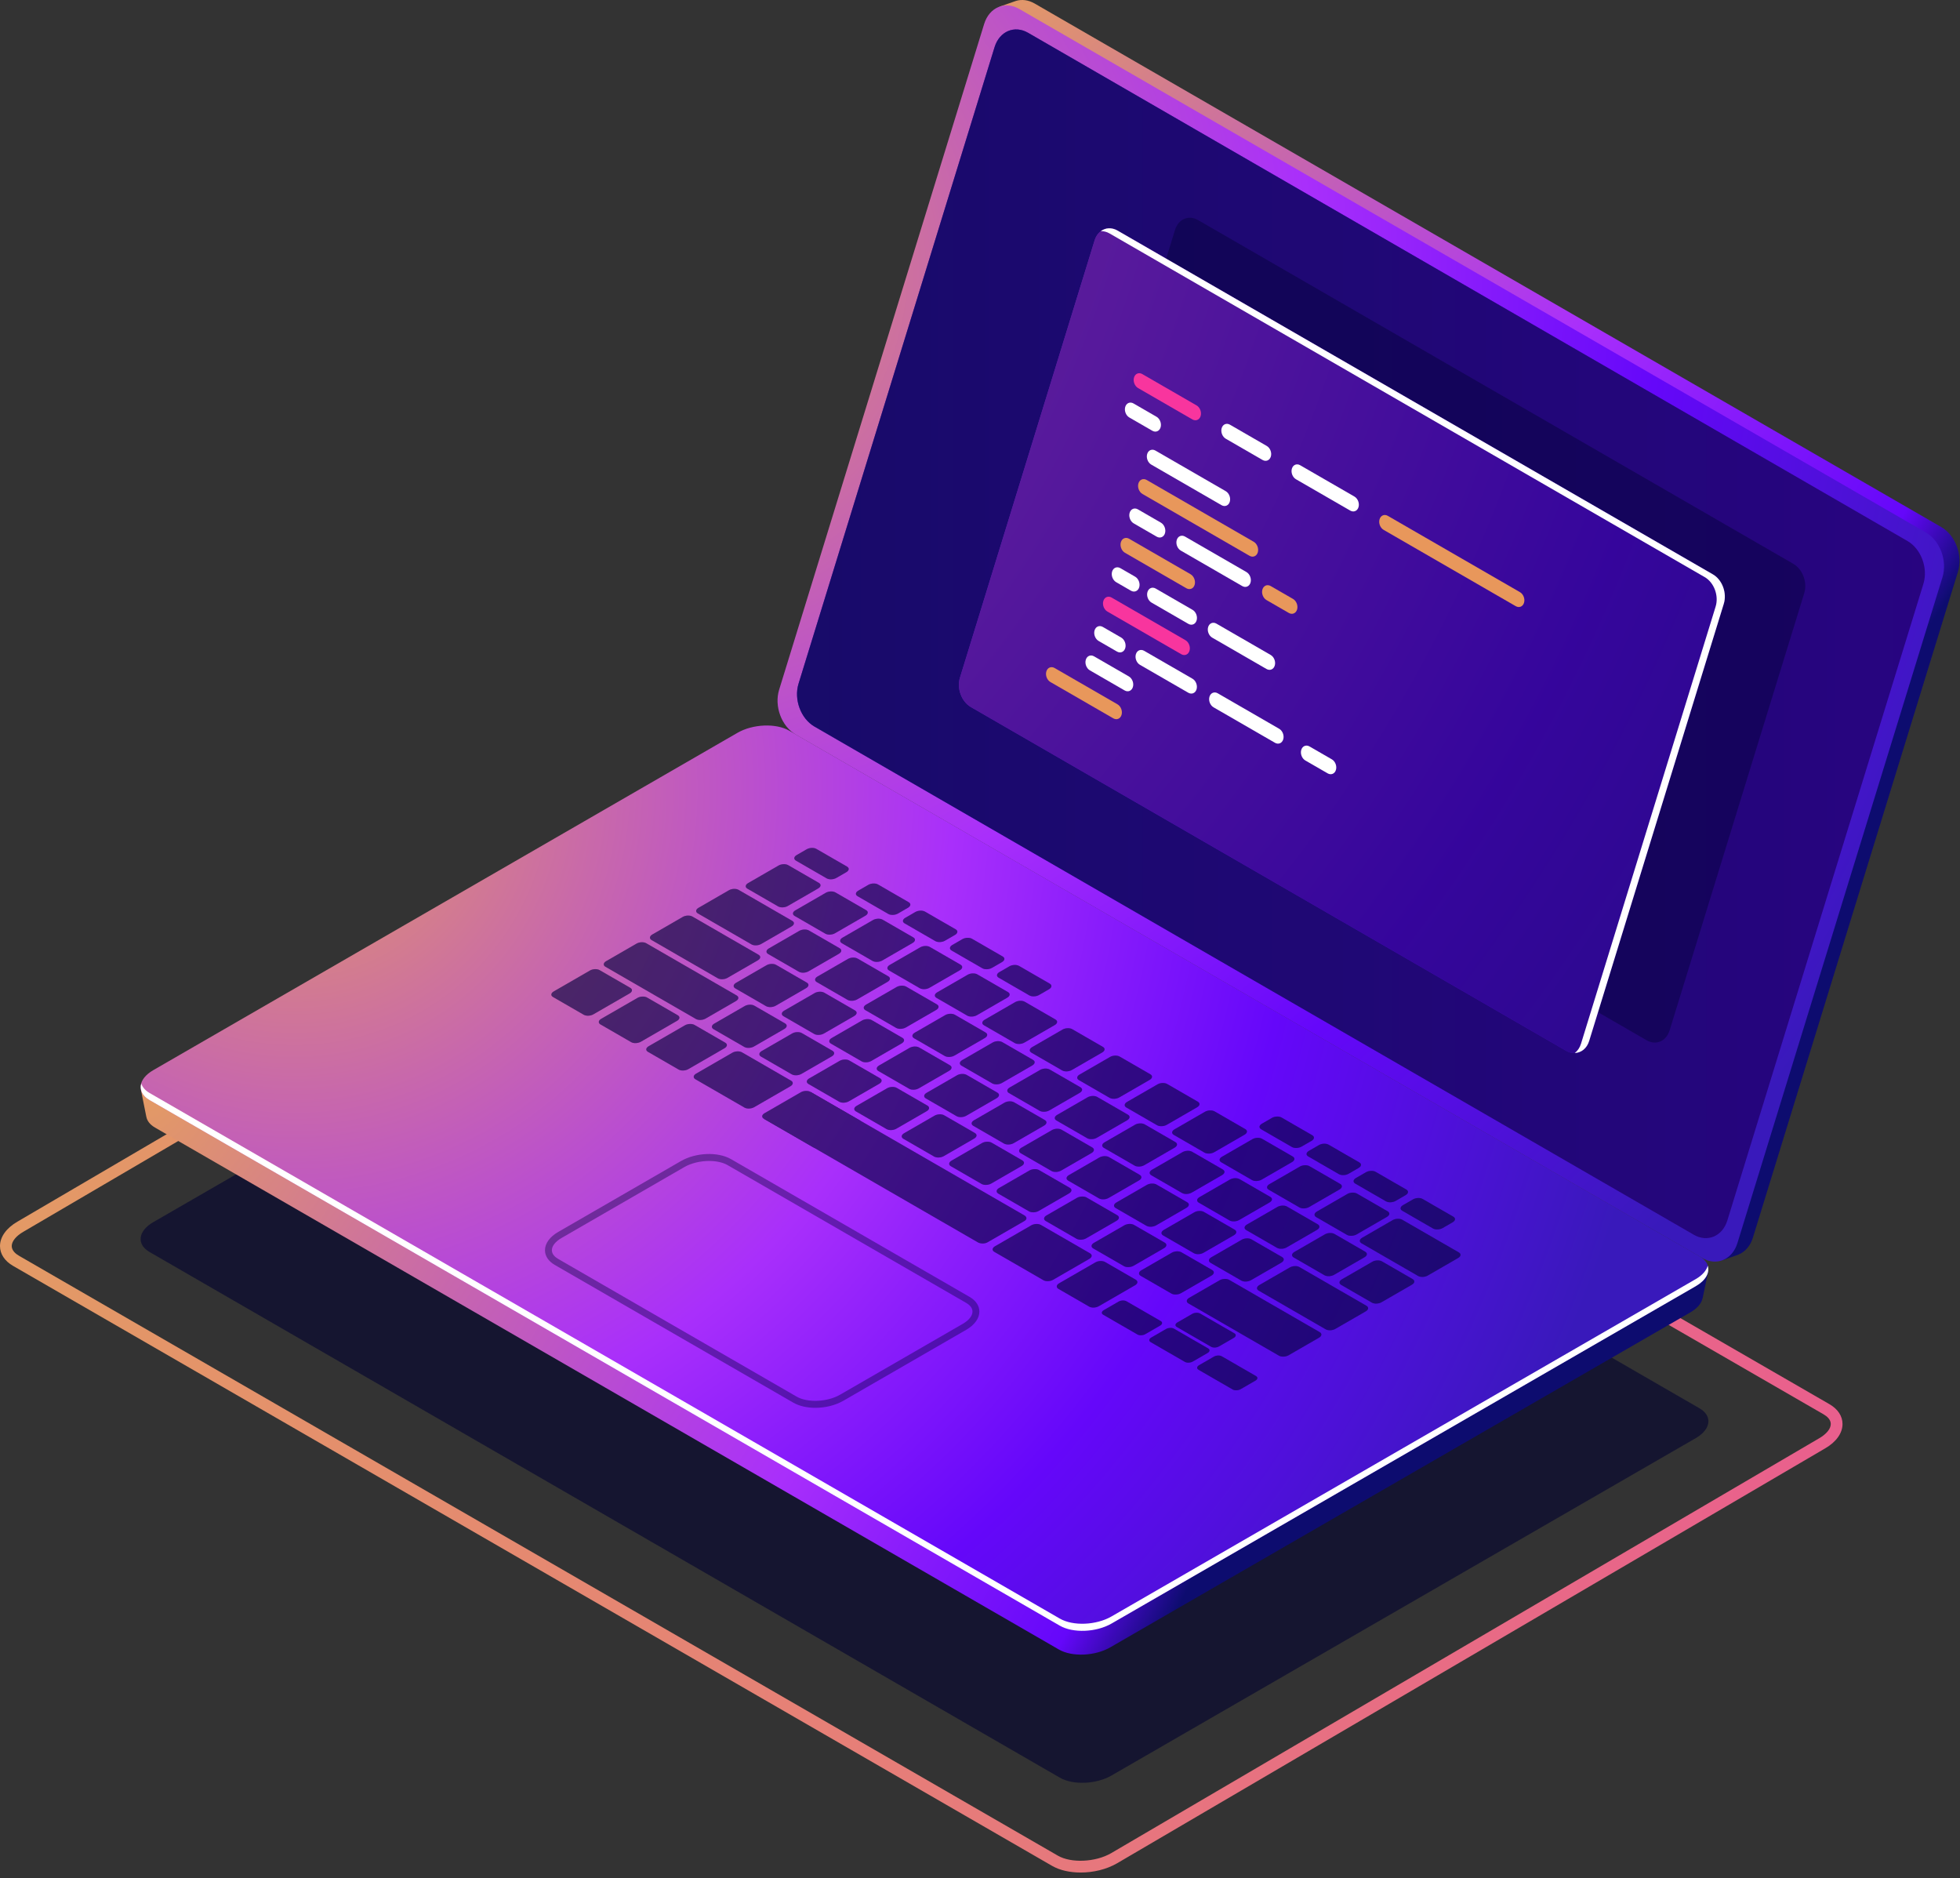 <svg width="311" height="298" viewBox="0 0 311 298" fill="none" xmlns="http://www.w3.org/2000/svg">
<rect x="0" y="0" width="311" height="298" fill="#333333" stroke="none"/>
<path opacity="0.6" d="M168.161 282.016L23.731 198.629C21.626 197.414 21.89 195.291 24.321 193.887L117.018 140.368C119.449 138.965 123.126 138.812 125.231 140.028L269.661 223.416C271.766 224.632 271.502 226.755 269.071 228.158L176.374 281.676C173.944 283.08 170.266 283.232 168.161 282.016Z" fill="#020230"/>
<path d="M171.47 297.071C169.781 297.071 168.162 296.72 166.925 296.006H166.926L2.088 200.837C0.741 200.061 0 198.94 0 197.682C0 196.237 1.006 194.827 2.76 193.814L115.124 127.982C118.206 126.202 122.733 126.031 125.434 127.59L290.271 222.76C291.618 223.536 292.359 224.658 292.359 225.915C292.359 227.36 291.353 228.769 289.598 229.782L177.235 295.614C175.564 296.579 173.469 297.071 171.47 297.071ZM120.911 128.393C119.223 128.393 117.429 128.8 116.06 129.589L3.697 195.421C2.546 196.086 1.862 196.93 1.862 197.68C1.862 198.405 2.491 198.92 3.018 199.225L167.856 294.394H167.857C169.961 295.611 173.829 295.433 176.298 294.005L288.662 228.173C289.813 227.508 290.497 226.665 290.497 225.914C290.497 225.19 289.868 224.675 289.341 224.37L124.504 129.2C123.564 128.659 122.272 128.393 120.911 128.393Z" fill="url(#paint0_linear_11_747)"/>
<path d="M308.03 83.617L164.169 0.558C163.18 -0.013 162.148 -0.131 161.233 0.136L161.232 0.137C161.228 0.138 161.223 0.14 161.219 0.141L158.555 1.069L159.493 1.291C159.117 1.736 158.814 2.288 158.615 2.936L126.081 108.567C125.275 111.186 126.456 114.369 128.718 115.675L272.58 198.734C272.93 198.936 273.285 199.075 273.638 199.166L273.282 199.942L275.827 199.048L275.821 199.046C276.863 198.631 277.722 197.7 278.136 196.355L310.67 90.724C311.473 88.105 310.292 84.923 308.03 83.617Z" fill="url(#paint1_radial_11_747)"/>
<path d="M267.429 202.678L267.48 202.739L125.382 120.699C123.292 119.492 119.64 119.644 117.227 121.037L25.418 174.043L22.357 172.874L23.217 177.169L23.221 177.167C23.335 177.813 23.787 178.418 24.599 178.887L168.011 261.686C170.101 262.893 173.753 262.741 176.166 261.348L268.209 208.207C269.345 207.551 269.998 206.738 270.16 205.934L270.165 205.94L271.043 201.76L267.429 202.678Z" fill="url(#paint2_radial_11_747)"/>
<path d="M168.161 257.906L23.731 174.519C21.626 173.304 21.89 171.181 24.321 169.777L117.018 116.259C119.449 114.856 123.126 114.703 125.231 115.919L269.661 199.306C271.766 200.521 271.502 202.645 269.071 204.048L176.374 257.566C173.944 258.969 170.266 259.122 168.161 257.906Z" fill="url(#paint3_radial_11_747)"/>
<path d="M269.071 202.923L176.374 256.441C173.943 257.845 170.266 257.997 168.161 256.782L23.731 173.395C23.014 172.981 22.593 172.458 22.418 171.897C22.139 172.865 22.547 173.836 23.731 174.519L168.162 257.906C170.267 259.121 173.944 258.969 176.375 257.566L269.072 204.048C270.675 203.123 271.314 201.888 270.975 200.804C270.757 201.557 270.135 202.309 269.071 202.923Z" fill="white"/>
<g opacity="0.4">
<path d="M92.622 160.987L87.746 158.172C87.354 157.946 87.404 157.551 87.856 157.29L93.611 153.967C94.063 153.706 94.747 153.678 95.139 153.904L100.015 156.719C100.407 156.945 100.357 157.34 99.905 157.601L94.149 160.924C93.698 161.185 93.014 161.213 92.622 160.987Z" fill="#06033E"/>
<path d="M100.152 165.335L95.276 162.52C94.884 162.294 94.934 161.899 95.386 161.638L101.142 158.315C101.594 158.054 102.278 158.026 102.669 158.252L107.545 161.067C107.937 161.293 107.887 161.688 107.435 161.949L101.68 165.272C101.228 165.532 100.544 165.561 100.152 165.335Z" fill="#06033E"/>
<path d="M107.683 169.682L102.807 166.867C102.416 166.641 102.465 166.246 102.917 165.985L108.673 162.662C109.125 162.401 109.809 162.373 110.2 162.599L115.076 165.414C115.467 165.64 115.418 166.035 114.966 166.296L109.21 169.619C108.758 169.88 108.074 169.908 107.683 169.682Z" fill="#06033E"/>
<path d="M118.097 166.092L113.221 163.277C112.829 163.051 112.879 162.656 113.331 162.395L118.162 159.606C118.614 159.345 119.298 159.317 119.689 159.543L124.565 162.358C124.956 162.584 124.907 162.979 124.455 163.24L119.624 166.029C119.172 166.29 118.488 166.318 118.097 166.092Z" fill="#06033E"/>
<path d="M125.628 170.44L120.752 167.625C120.36 167.399 120.41 167.004 120.862 166.743L125.694 163.954C126.146 163.693 126.83 163.665 127.221 163.891L132.097 166.706C132.489 166.932 132.439 167.327 131.987 167.588L127.155 170.377C126.703 170.637 126.019 170.666 125.628 170.44Z" fill="#06033E"/>
<path d="M133.158 174.787L128.282 171.972C127.89 171.746 127.94 171.351 128.392 171.09L133.224 168.301C133.676 168.04 134.36 168.012 134.751 168.238L139.627 171.053C140.019 171.279 139.969 171.674 139.517 171.935L134.685 174.724C134.234 174.985 133.55 175.013 133.158 174.787Z" fill="#06033E"/>
<path d="M140.688 179.135L135.812 176.32C135.42 176.094 135.47 175.699 135.922 175.438L140.753 172.649C141.205 172.388 141.889 172.36 142.28 172.586L147.156 175.401C147.548 175.627 147.498 176.022 147.046 176.283L142.215 179.072C141.764 179.332 141.08 179.361 140.688 179.135Z" fill="#06033E"/>
<path d="M148.218 183.482L143.342 180.667C142.95 180.441 143 180.046 143.452 179.785L148.284 176.996C148.736 176.735 149.42 176.707 149.811 176.933L154.687 179.748C155.078 179.974 155.029 180.369 154.577 180.63L149.746 183.419C149.293 183.68 148.609 183.708 148.218 183.482Z" fill="#06033E"/>
<path d="M155.749 187.83L150.873 185.015C150.481 184.789 150.531 184.394 150.983 184.133L155.814 181.344C156.266 181.083 156.95 181.055 157.341 181.281L162.217 184.096C162.608 184.322 162.559 184.717 162.107 184.978L157.276 187.767C156.824 188.028 156.14 188.056 155.749 187.83Z" fill="#06033E"/>
<path d="M163.279 192.178L158.403 189.363C158.011 189.137 158.061 188.742 158.513 188.481L163.344 185.692C163.796 185.431 164.48 185.403 164.871 185.629L169.747 188.444C170.138 188.67 170.089 189.065 169.637 189.326L164.805 192.115C164.355 192.375 163.671 192.404 163.279 192.178Z" fill="#06033E"/>
<path d="M170.809 196.525L165.933 193.71C165.542 193.484 165.591 193.089 166.043 192.828L170.875 190.039C171.327 189.778 172.011 189.75 172.402 189.976L177.278 192.791C177.67 193.017 177.62 193.412 177.168 193.673L172.336 196.462C171.885 196.723 171.201 196.751 170.809 196.525Z" fill="#06033E"/>
<path d="M178.34 200.873L173.464 198.058C173.073 197.832 173.122 197.437 173.574 197.176L178.406 194.387C178.858 194.126 179.542 194.098 179.933 194.324L184.809 197.139C185.201 197.365 185.151 197.76 184.699 198.021L179.868 200.81C179.415 201.071 178.731 201.099 178.34 200.873Z" fill="#06033E"/>
<path d="M185.87 205.22L180.994 202.405C180.602 202.179 180.652 201.784 181.104 201.523L185.935 198.734C186.387 198.473 187.071 198.445 187.462 198.671L192.338 201.486C192.729 201.712 192.68 202.107 192.228 202.368L187.396 205.158C186.945 205.418 186.261 205.446 185.87 205.22Z" fill="#06033E"/>
<path d="M129.193 164.034L124.317 161.219C123.925 160.993 123.975 160.598 124.427 160.337L129.258 157.548C129.71 157.287 130.394 157.259 130.786 157.485L135.662 160.3C136.053 160.526 136.004 160.921 135.552 161.182L130.721 163.971C130.268 164.231 129.584 164.26 129.193 164.034Z" fill="#06033E"/>
<path d="M121.55 159.621L116.674 156.806C116.283 156.58 116.332 156.185 116.784 155.924L121.615 153.134C122.067 152.873 122.751 152.845 123.143 153.071L128.019 155.886C128.411 156.112 128.361 156.507 127.909 156.768L123.078 159.557C122.626 159.819 121.942 159.847 121.55 159.621Z" fill="#06033E"/>
<path d="M113.895 155.201L103.393 149.138C103.002 148.912 103.051 148.517 103.503 148.256L108.334 145.467C108.786 145.206 109.47 145.178 109.861 145.404L120.363 151.467C120.755 151.693 120.705 152.088 120.253 152.349L115.422 155.138C114.971 155.399 114.287 155.427 113.895 155.201Z" fill="#06033E"/>
<path d="M119.245 149.826L110.722 144.905C110.33 144.679 110.38 144.284 110.832 144.023L115.663 141.233C116.115 140.972 116.799 140.944 117.19 141.17L125.713 146.091C126.104 146.317 126.055 146.712 125.603 146.973L120.772 149.762C120.32 150.024 119.636 150.053 119.245 149.826Z" fill="#06033E"/>
<path d="M136.722 168.381L131.846 165.566C131.454 165.34 131.504 164.945 131.956 164.684L136.787 161.894C137.239 161.633 137.923 161.605 138.314 161.831L143.19 164.646C143.581 164.872 143.532 165.267 143.08 165.528L138.249 168.317C137.798 168.579 137.114 168.607 136.722 168.381Z" fill="#06033E"/>
<path d="M144.253 172.729L139.377 169.914C138.986 169.688 139.035 169.293 139.487 169.032L144.318 166.242C144.77 165.981 145.454 165.953 145.845 166.179L150.721 168.994C151.113 169.22 151.063 169.615 150.611 169.876L145.779 172.665C145.329 172.927 144.645 172.955 144.253 172.729Z" fill="#06033E"/>
<path d="M151.784 177.076L146.908 174.261C146.516 174.035 146.566 173.64 147.018 173.379L151.85 170.59C152.302 170.329 152.986 170.301 153.377 170.527L158.253 173.342C158.645 173.568 158.595 173.963 158.143 174.224L153.311 177.013C152.859 177.274 152.175 177.302 151.784 177.076Z" fill="#06033E"/>
<path d="M159.314 181.424L154.438 178.609C154.046 178.383 154.096 177.988 154.548 177.727L159.38 174.938C159.832 174.677 160.516 174.649 160.907 174.875L165.783 177.69C166.174 177.916 166.125 178.311 165.673 178.572L160.842 181.361C160.389 181.622 159.705 181.65 159.314 181.424Z" fill="#06033E"/>
<path d="M166.844 185.773L161.968 182.958C161.577 182.732 161.626 182.337 162.078 182.076L166.909 179.287C167.361 179.026 168.045 178.998 168.436 179.224L173.312 182.039C173.703 182.265 173.654 182.66 173.202 182.921L168.37 185.71C167.92 185.97 167.236 185.999 166.844 185.773Z" fill="#06033E"/>
<path d="M174.374 190.119L169.498 187.304C169.106 187.078 169.156 186.683 169.608 186.422L174.44 183.633C174.892 183.372 175.576 183.344 175.967 183.57L180.843 186.385C181.235 186.611 181.185 187.006 180.733 187.267L175.901 190.056C175.45 190.317 174.766 190.345 174.374 190.119Z" fill="#06033E"/>
<path d="M181.905 194.467L177.029 191.652C176.637 191.426 176.687 191.031 177.139 190.77L181.971 187.981C182.423 187.72 183.107 187.692 183.498 187.918L188.374 190.733C188.766 190.959 188.716 191.354 188.264 191.615L183.433 194.404C182.98 194.664 182.296 194.693 181.905 194.467Z" fill="#06033E"/>
<path d="M189.435 198.815L184.559 196C184.167 195.774 184.217 195.379 184.669 195.118L189.501 192.329C189.953 192.068 190.637 192.04 191.028 192.266L195.904 195.081C196.296 195.307 196.246 195.702 195.794 195.963L190.963 198.752C190.511 199.013 189.827 199.042 189.435 198.815Z" fill="#06033E"/>
<path d="M196.965 203.162L192.089 200.347C191.698 200.121 191.747 199.726 192.199 199.465L197.03 196.676C197.482 196.415 198.166 196.387 198.558 196.613L203.434 199.428C203.825 199.654 203.776 200.049 203.324 200.31L198.493 203.099C198.041 203.36 197.357 203.388 196.965 203.162Z" fill="#06033E"/>
<path d="M210.352 210.892L199.713 204.749C199.322 204.523 199.371 204.128 199.823 203.867L204.655 201.077C205.107 200.816 205.791 200.788 206.182 201.014L216.821 207.157C217.213 207.383 217.163 207.778 216.711 208.039L211.88 210.828C211.428 211.09 210.744 211.118 210.352 210.892Z" fill="#06033E"/>
<path d="M225.013 202.427L216.033 197.242C215.641 197.016 215.691 196.621 216.143 196.36L220.975 193.571C221.427 193.31 222.111 193.282 222.502 193.508L231.482 198.693C231.873 198.919 231.824 199.314 231.372 199.575L226.54 202.364C226.088 202.625 225.404 202.653 225.013 202.427Z" fill="#06033E"/>
<path d="M149.91 167.531L145.034 164.716C144.642 164.49 144.692 164.095 145.144 163.834L149.975 161.045C150.427 160.784 151.111 160.756 151.503 160.982L156.379 163.797C156.771 164.023 156.721 164.418 156.269 164.679L151.438 167.468C150.986 167.728 150.302 167.757 149.91 167.531Z" fill="#06033E"/>
<path d="M142.193 163.075L137.317 160.26C136.925 160.034 136.975 159.639 137.427 159.378L142.259 156.589C142.711 156.328 143.395 156.3 143.786 156.526L148.662 159.341C149.054 159.567 149.004 159.962 148.552 160.223L143.72 163.012C143.268 163.272 142.584 163.301 142.193 163.075Z" fill="#06033E"/>
<path d="M134.474 158.619L129.598 155.804C129.206 155.578 129.256 155.183 129.708 154.922L134.54 152.133C134.992 151.872 135.676 151.844 136.067 152.07L140.943 154.885C141.335 155.111 141.285 155.506 140.833 155.767L136.002 158.556C135.549 158.817 134.866 158.845 134.474 158.619Z" fill="#06033E"/>
<path d="M126.758 154.163L121.882 151.348C121.491 151.122 121.54 150.727 121.992 150.466L126.823 147.677C127.275 147.416 127.959 147.388 128.35 147.614L133.226 150.429C133.617 150.655 133.568 151.05 133.116 151.311L128.284 154.1C127.833 154.361 127.149 154.389 126.758 154.163Z" fill="#06033E"/>
<path d="M157.441 171.878L152.565 169.063C152.173 168.837 152.223 168.443 152.675 168.182L157.507 165.392C157.959 165.131 158.643 165.102 159.034 165.328L163.91 168.143C164.302 168.369 164.252 168.765 163.8 169.026L158.968 171.815C158.516 172.076 157.832 172.104 157.441 171.878Z" fill="#06033E"/>
<path d="M164.97 176.226L160.094 173.411C159.702 173.185 159.752 172.79 160.204 172.529L165.035 169.74C165.487 169.479 166.171 169.451 166.562 169.677L171.438 172.492C171.83 172.718 171.78 173.113 171.328 173.374L166.496 176.164C166.045 176.424 165.361 176.452 164.97 176.226Z" fill="#06033E"/>
<path d="M172.501 180.573L167.625 177.758C167.233 177.532 167.283 177.137 167.735 176.876L172.566 174.086C173.018 173.825 173.702 173.797 174.094 174.023L178.97 176.838C179.361 177.064 179.312 177.459 178.86 177.72L174.029 180.509C173.576 180.771 172.893 180.799 172.501 180.573Z" fill="#06033E"/>
<path d="M180.031 184.921L175.155 182.106C174.763 181.88 174.813 181.485 175.265 181.224L180.096 178.434C180.548 178.173 181.232 178.145 181.623 178.371L186.499 181.186C186.891 181.412 186.841 181.807 186.389 182.068L181.558 184.858C181.107 185.119 180.423 185.147 180.031 184.921Z" fill="#06033E"/>
<path d="M187.562 189.269L182.686 186.454C182.294 186.228 182.344 185.833 182.796 185.572L187.627 182.783C188.079 182.522 188.763 182.494 189.154 182.72L194.03 185.535C194.422 185.761 194.372 186.156 193.92 186.417L189.088 189.207C188.637 189.466 187.953 189.495 187.562 189.269Z" fill="#06033E"/>
<path d="M195.092 193.616L190.216 190.801C189.824 190.575 189.874 190.18 190.326 189.919L195.158 187.129C195.61 186.868 196.294 186.84 196.685 187.066L201.561 189.881C201.953 190.107 201.903 190.502 201.451 190.763L196.619 193.552C196.167 193.814 195.483 193.842 195.092 193.616Z" fill="#06033E"/>
<path d="M202.621 197.964L197.745 195.149C197.354 194.923 197.403 194.528 197.855 194.267L202.687 191.478C203.139 191.217 203.823 191.189 204.214 191.415L209.09 194.23C209.481 194.456 209.432 194.851 208.98 195.112L204.149 197.901C203.697 198.162 203.013 198.19 202.621 197.964Z" fill="#06033E"/>
<path d="M210.153 202.311L205.277 199.496C204.886 199.27 204.935 198.875 205.387 198.614L210.219 195.825C210.671 195.564 211.355 195.536 211.746 195.762L216.622 198.577C217.013 198.803 216.964 199.198 216.512 199.459L211.68 202.248C211.228 202.509 210.544 202.537 210.153 202.311Z" fill="#06033E"/>
<path d="M217.682 206.659L212.806 203.844C212.414 203.618 212.464 203.223 212.916 202.962L217.747 200.173C218.199 199.912 218.883 199.884 219.274 200.11L224.15 202.925C224.542 203.151 224.493 203.546 224.04 203.807L219.208 206.597C218.757 206.857 218.073 206.885 217.682 206.659Z" fill="#06033E"/>
<path d="M145.945 156.777L141.069 153.962C140.677 153.736 140.727 153.341 141.179 153.08L146.01 150.291C146.462 150.03 147.146 150.002 147.538 150.228L152.414 153.043C152.806 153.269 152.756 153.664 152.304 153.925L147.473 156.714C147.02 156.975 146.337 157.003 145.945 156.777Z" fill="#06033E"/>
<path d="M138.451 152.451L133.575 149.636C133.184 149.41 133.233 149.015 133.685 148.754L138.516 145.964C138.968 145.703 139.652 145.675 140.044 145.901L144.92 148.716C145.312 148.942 145.262 149.337 144.81 149.598L139.979 152.387C139.527 152.649 138.843 152.677 138.451 152.451Z" fill="#06033E"/>
<path d="M130.96 148.125L126.084 145.31C125.693 145.084 125.742 144.689 126.194 144.428L131.025 141.638C131.477 141.377 132.161 141.349 132.552 141.575L137.428 144.39C137.819 144.616 137.77 145.011 137.318 145.272L132.487 148.062C132.035 148.323 131.351 148.351 130.96 148.125Z" fill="#06033E"/>
<path d="M123.467 143.799L118.591 140.984C118.2 140.758 118.249 140.363 118.701 140.102L123.532 137.313C123.984 137.052 124.668 137.024 125.059 137.25L129.935 140.065C130.327 140.291 130.278 140.686 129.825 140.947L124.994 143.736C124.542 143.997 123.858 144.025 123.467 143.799Z" fill="#06033E"/>
<path d="M131.172 139.351L126.296 136.536C125.904 136.31 125.954 135.915 126.406 135.654L128.003 134.732C128.455 134.471 129.139 134.443 129.53 134.669L134.406 137.484C134.798 137.71 134.748 138.105 134.296 138.366L132.699 139.288C132.247 139.548 131.563 139.577 131.172 139.351Z" fill="#06033E"/>
<path d="M140.95 144.996L136.073 142.181C135.682 141.955 135.732 141.56 136.184 141.299L137.78 140.377C138.232 140.116 138.917 140.088 139.308 140.314L144.184 143.129C144.576 143.355 144.525 143.75 144.073 144.011L142.477 144.933C142.025 145.194 141.341 145.222 140.95 144.996Z" fill="#06033E"/>
<path d="M148.411 149.304L143.535 146.489C143.143 146.263 143.193 145.868 143.645 145.607L145.242 144.685C145.694 144.424 146.378 144.396 146.77 144.622L151.646 147.437C152.037 147.663 151.988 148.058 151.536 148.319L149.939 149.241C149.487 149.502 148.803 149.53 148.411 149.304Z" fill="#06033E"/>
<path d="M155.872 153.613L150.996 150.798C150.605 150.572 150.654 150.177 151.106 149.916L152.703 148.994C153.155 148.733 153.839 148.705 154.23 148.931L159.106 151.746C159.498 151.972 159.448 152.367 158.996 152.628L157.399 153.55C156.947 153.811 156.263 153.839 155.872 153.613Z" fill="#06033E"/>
<path d="M163.334 157.92L158.458 155.105C158.067 154.879 158.116 154.484 158.568 154.223L160.165 153.301C160.617 153.04 161.301 153.012 161.692 153.238L166.568 156.053C166.96 156.279 166.91 156.674 166.458 156.935L164.861 157.857C164.41 158.118 163.726 158.146 163.334 157.92Z" fill="#06033E"/>
<path d="M204.991 181.971L200.115 179.156C199.724 178.93 199.773 178.535 200.225 178.274L201.822 177.352C202.274 177.091 202.958 177.063 203.349 177.289L208.225 180.104C208.617 180.33 208.567 180.725 208.115 180.986L206.518 181.908C206.067 182.168 205.383 182.197 204.991 181.971Z" fill="#06033E"/>
<path d="M212.453 186.278L207.577 183.463C207.185 183.237 207.235 182.842 207.687 182.581L209.284 181.659C209.736 181.398 210.42 181.37 210.812 181.596L215.688 184.411C216.08 184.637 216.03 185.032 215.578 185.293L213.981 186.215C213.528 186.476 212.844 186.505 212.453 186.278Z" fill="#06033E"/>
<path d="M219.915 190.586L215.039 187.771C214.647 187.545 214.697 187.15 215.149 186.889L216.746 185.967C217.198 185.706 217.882 185.678 218.273 185.904L223.149 188.719C223.54 188.945 223.491 189.34 223.039 189.601L221.442 190.523C220.99 190.784 220.306 190.813 219.915 190.586Z" fill="#06033E"/>
<path d="M227.376 194.894L222.5 192.079C222.108 191.853 222.158 191.458 222.61 191.197L224.207 190.275C224.659 190.014 225.343 189.986 225.734 190.212L230.61 193.027C231.002 193.253 230.952 193.648 230.5 193.909L228.903 194.831C228.451 195.092 227.768 195.12 227.376 194.894Z" fill="#06033E"/>
<path d="M153.475 161.126L148.599 158.311C148.208 158.085 148.257 157.69 148.709 157.429L153.54 154.64C153.992 154.379 154.676 154.351 155.067 154.577L159.943 157.392C160.334 157.618 160.285 158.013 159.833 158.274L155.002 161.063C154.551 161.323 153.867 161.352 153.475 161.126Z" fill="#06033E"/>
<path d="M161.006 165.472L156.13 162.657C155.738 162.431 155.788 162.036 156.24 161.775L161.071 158.986C161.523 158.725 162.207 158.697 162.598 158.923L167.474 161.738C167.866 161.964 167.816 162.359 167.364 162.62L162.533 165.409C162.081 165.67 161.397 165.698 161.006 165.472Z" fill="#06033E"/>
<path d="M168.536 169.82L163.66 167.005C163.268 166.779 163.318 166.384 163.77 166.123L168.601 163.334C169.053 163.073 169.737 163.045 170.128 163.271L175.004 166.086C175.396 166.312 175.346 166.707 174.894 166.968L170.062 169.758C169.611 170.018 168.928 170.046 168.536 169.82Z" fill="#06033E"/>
<path d="M176.066 174.169L171.19 171.354C170.798 171.128 170.848 170.733 171.3 170.472L176.132 167.683C176.584 167.422 177.268 167.394 177.659 167.62L182.535 170.435C182.927 170.661 182.877 171.056 182.425 171.317L177.594 174.106C177.142 174.366 176.458 174.395 176.066 174.169Z" fill="#06033E"/>
<path d="M183.597 178.515L178.721 175.7C178.33 175.474 178.379 175.079 178.831 174.818L183.663 172.029C184.115 171.768 184.799 171.74 185.19 171.966L190.066 174.781C190.457 175.007 190.408 175.402 189.956 175.663L185.125 178.453C184.672 178.713 183.988 178.741 183.597 178.515Z" fill="#06033E"/>
<path d="M191.127 182.863L186.251 180.048C185.859 179.822 185.909 179.427 186.361 179.166L191.193 176.377C191.645 176.116 192.329 176.088 192.72 176.314L197.596 179.129C197.987 179.355 197.938 179.75 197.486 180.011L192.654 182.801C192.202 183.06 191.518 183.089 191.127 182.863Z" fill="#06033E"/>
<path d="M198.657 187.211L193.781 184.395C193.389 184.169 193.439 183.774 193.891 183.513L198.723 180.725C199.175 180.464 199.859 180.436 200.25 180.662L205.126 183.477C205.518 183.703 205.468 184.097 205.016 184.358L200.184 187.147C199.732 187.408 199.049 187.437 198.657 187.211Z" fill="#06033E"/>
<path d="M206.187 191.558L201.311 188.743C200.919 188.517 200.969 188.122 201.421 187.861L206.252 185.072C206.704 184.811 207.388 184.783 207.779 185.009L212.655 187.824C213.047 188.05 212.997 188.445 212.545 188.706L207.714 191.496C207.263 191.756 206.579 191.784 206.187 191.558Z" fill="#06033E"/>
<path d="M213.718 195.905L208.842 193.09C208.451 192.864 208.5 192.469 208.952 192.208L213.784 189.419C214.236 189.158 214.92 189.13 215.311 189.356L220.187 192.171C220.579 192.397 220.529 192.792 220.077 193.053L215.246 195.842C214.793 196.103 214.109 196.132 213.718 195.905Z" fill="#06033E"/>
<path d="M110.424 161.661L96.063 153.37C95.672 153.144 95.721 152.749 96.173 152.488L101.004 149.699C101.456 149.438 102.14 149.41 102.532 149.636L116.893 157.927C117.284 158.153 117.235 158.548 116.783 158.809L111.951 161.598C111.499 161.859 110.815 161.888 110.424 161.661Z" fill="#06033E"/>
<path d="M202.935 215.073L188.573 206.782C188.182 206.556 188.232 206.161 188.684 205.9L193.516 203.111C193.968 202.85 194.652 202.822 195.043 203.048L209.404 211.339C209.796 211.565 209.745 211.96 209.293 212.221L204.461 215.01C204.009 215.27 203.326 215.299 202.935 215.073Z" fill="#06033E"/>
<path d="M172.82 207.289L167.944 204.474C167.552 204.248 167.602 203.853 168.054 203.592L173.81 200.269C174.262 200.008 174.946 199.98 175.337 200.206L180.213 203.021C180.604 203.247 180.555 203.642 180.103 203.903L174.347 207.226C173.896 207.487 173.212 207.516 172.82 207.289Z" fill="#06033E"/>
<path d="M118.135 175.717L110.337 171.215C109.946 170.989 109.995 170.594 110.447 170.333L116.203 167.01C116.655 166.749 117.339 166.721 117.73 166.947L125.528 171.449C125.92 171.675 125.87 172.07 125.418 172.331L119.662 175.654C119.211 175.915 118.527 175.943 118.135 175.717Z" fill="#06033E"/>
<path d="M165.565 203.101L157.767 198.599C157.375 198.373 157.425 197.978 157.877 197.717L163.633 194.394C164.085 194.133 164.769 194.105 165.16 194.331L172.958 198.833C173.349 199.059 173.3 199.454 172.848 199.715L167.093 203.038C166.64 203.298 165.956 203.327 165.565 203.101Z" fill="#06033E"/>
<path d="M128.999 181.99L121.201 177.488C120.81 177.262 120.859 176.867 121.311 176.606L127.067 173.283C127.519 173.022 128.203 172.994 128.594 173.22L136.392 177.722C136.784 177.948 136.734 178.343 136.282 178.604L130.526 181.927C130.074 182.187 129.39 182.216 128.999 181.99Z" fill="#06033E"/>
<path d="M128.647 173.25L162.552 192.825C162.973 193.068 162.973 193.462 162.552 193.705L156.683 197.093C156.262 197.336 155.58 197.336 155.159 197.093L121.254 177.518L128.647 173.25Z" fill="#06033E"/>
<path d="M193.866 215.172L199.298 218.308C199.619 218.493 199.579 218.817 199.208 219.031L196.853 220.39C196.483 220.604 195.922 220.627 195.601 220.442L190.17 217.306C189.849 217.121 189.889 216.797 190.26 216.583L192.614 215.224C192.985 215.01 193.545 214.987 193.866 215.172Z" fill="#06033E"/>
<path d="M186.273 210.788L191.705 213.924C192.026 214.109 191.986 214.433 191.615 214.647L189.261 216.006C188.89 216.22 188.33 216.243 188.009 216.058L182.578 212.922C182.257 212.737 182.297 212.413 182.668 212.199L185.022 210.84C185.392 210.627 185.952 210.603 186.273 210.788Z" fill="#06033E"/>
<path d="M178.743 206.441L184.175 209.577C184.496 209.762 184.456 210.086 184.085 210.3L181.731 211.659C181.36 211.873 180.8 211.896 180.479 211.711L175.047 208.575C174.726 208.39 174.766 208.066 175.137 207.852L177.491 206.493C177.862 206.279 178.422 206.256 178.743 206.441Z" fill="#06033E"/>
<path d="M190.431 208.389L195.862 211.525C196.183 211.71 196.143 212.034 195.772 212.248L193.417 213.607C193.047 213.821 192.486 213.844 192.165 213.659L186.733 210.523C186.412 210.338 186.452 210.014 186.823 209.8L189.178 208.441C189.549 208.227 190.11 208.203 190.431 208.389Z" fill="#06033E"/>
</g>
<g opacity="0.4">
<path d="M92.622 160.987L87.746 158.172C87.354 157.946 87.404 157.551 87.856 157.29L93.611 153.967C94.063 153.706 94.747 153.678 95.139 153.904L100.015 156.719C100.407 156.945 100.357 157.34 99.905 157.601L94.149 160.924C93.698 161.185 93.014 161.213 92.622 160.987Z" fill="#06033E"/>
<path d="M100.152 165.335L95.276 162.52C94.884 162.294 94.934 161.899 95.386 161.638L101.142 158.315C101.594 158.054 102.278 158.026 102.669 158.252L107.545 161.067C107.937 161.293 107.887 161.688 107.435 161.949L101.68 165.272C101.228 165.532 100.544 165.561 100.152 165.335Z" fill="#06033E"/>
<path d="M107.683 169.682L102.807 166.867C102.416 166.641 102.465 166.246 102.917 165.985L108.673 162.662C109.125 162.401 109.809 162.373 110.2 162.599L115.076 165.414C115.467 165.64 115.418 166.035 114.966 166.296L109.21 169.619C108.758 169.88 108.074 169.908 107.683 169.682Z" fill="#06033E"/>
<path d="M118.097 166.092L113.221 163.277C112.829 163.051 112.879 162.656 113.331 162.395L118.162 159.606C118.614 159.345 119.298 159.317 119.689 159.543L124.565 162.358C124.956 162.584 124.907 162.979 124.455 163.24L119.624 166.029C119.172 166.29 118.488 166.318 118.097 166.092Z" fill="#06033E"/>
<path d="M125.628 170.44L120.752 167.625C120.36 167.399 120.41 167.004 120.862 166.743L125.694 163.954C126.146 163.693 126.83 163.665 127.221 163.891L132.097 166.706C132.489 166.932 132.439 167.327 131.987 167.588L127.155 170.377C126.703 170.637 126.019 170.666 125.628 170.44Z" fill="#06033E"/>
<path d="M133.158 174.787L128.282 171.972C127.89 171.746 127.94 171.351 128.392 171.09L133.224 168.301C133.676 168.04 134.36 168.012 134.751 168.238L139.627 171.053C140.019 171.279 139.969 171.674 139.517 171.935L134.685 174.724C134.234 174.985 133.55 175.013 133.158 174.787Z" fill="#06033E"/>
<path d="M140.688 179.135L135.812 176.32C135.42 176.094 135.47 175.699 135.922 175.438L140.753 172.649C141.205 172.388 141.889 172.36 142.28 172.586L147.156 175.401C147.548 175.627 147.498 176.022 147.046 176.283L142.215 179.072C141.764 179.332 141.08 179.361 140.688 179.135Z" fill="#06033E"/>
<path d="M148.218 183.482L143.342 180.667C142.95 180.441 143 180.046 143.452 179.785L148.284 176.996C148.736 176.735 149.42 176.707 149.811 176.933L154.687 179.748C155.078 179.974 155.029 180.369 154.577 180.63L149.746 183.419C149.293 183.68 148.609 183.708 148.218 183.482Z" fill="#06033E"/>
<path d="M155.749 187.83L150.873 185.015C150.481 184.789 150.531 184.394 150.983 184.133L155.814 181.344C156.266 181.083 156.95 181.055 157.341 181.281L162.217 184.096C162.608 184.322 162.559 184.717 162.107 184.978L157.276 187.767C156.824 188.028 156.14 188.056 155.749 187.83Z" fill="#06033E"/>
<path d="M163.279 192.178L158.403 189.363C158.011 189.137 158.061 188.742 158.513 188.481L163.344 185.692C163.796 185.431 164.48 185.403 164.871 185.629L169.747 188.444C170.138 188.67 170.089 189.065 169.637 189.326L164.805 192.115C164.355 192.375 163.671 192.404 163.279 192.178Z" fill="#06033E"/>
<path d="M170.809 196.525L165.933 193.71C165.542 193.484 165.591 193.089 166.043 192.828L170.875 190.039C171.327 189.778 172.011 189.75 172.402 189.976L177.278 192.791C177.67 193.017 177.62 193.412 177.168 193.673L172.336 196.462C171.885 196.723 171.201 196.751 170.809 196.525Z" fill="#06033E"/>
<path d="M178.34 200.873L173.464 198.058C173.073 197.832 173.122 197.437 173.574 197.176L178.406 194.387C178.858 194.126 179.542 194.098 179.933 194.324L184.809 197.139C185.201 197.365 185.151 197.76 184.699 198.021L179.868 200.81C179.415 201.071 178.731 201.099 178.34 200.873Z" fill="#06033E"/>
<path d="M185.87 205.22L180.994 202.405C180.602 202.179 180.652 201.784 181.104 201.523L185.935 198.734C186.387 198.473 187.071 198.445 187.462 198.671L192.338 201.486C192.729 201.712 192.68 202.107 192.228 202.368L187.396 205.158C186.945 205.418 186.261 205.446 185.87 205.22Z" fill="#06033E"/>
<path d="M129.193 164.034L124.317 161.219C123.925 160.993 123.975 160.598 124.427 160.337L129.258 157.548C129.71 157.287 130.394 157.259 130.786 157.485L135.662 160.3C136.053 160.526 136.004 160.921 135.552 161.182L130.721 163.971C130.268 164.231 129.584 164.26 129.193 164.034Z" fill="#06033E"/>
<path d="M121.55 159.621L116.674 156.806C116.283 156.58 116.332 156.185 116.784 155.924L121.615 153.134C122.067 152.873 122.751 152.845 123.143 153.071L128.019 155.886C128.411 156.112 128.361 156.507 127.909 156.768L123.078 159.557C122.626 159.819 121.942 159.847 121.55 159.621Z" fill="#06033E"/>
<path d="M113.895 155.201L103.393 149.138C103.002 148.912 103.051 148.517 103.503 148.256L108.334 145.467C108.786 145.206 109.47 145.178 109.861 145.404L120.363 151.467C120.755 151.693 120.705 152.088 120.253 152.349L115.422 155.138C114.971 155.399 114.287 155.427 113.895 155.201Z" fill="#06033E"/>
<path d="M119.245 149.826L110.722 144.905C110.33 144.679 110.38 144.284 110.832 144.023L115.663 141.233C116.115 140.972 116.799 140.944 117.19 141.17L125.713 146.091C126.104 146.317 126.055 146.712 125.603 146.973L120.772 149.762C120.32 150.024 119.636 150.053 119.245 149.826Z" fill="#06033E"/>
<path d="M136.722 168.381L131.846 165.566C131.454 165.34 131.504 164.945 131.956 164.684L136.787 161.894C137.239 161.633 137.923 161.605 138.314 161.831L143.19 164.646C143.581 164.872 143.532 165.267 143.08 165.528L138.249 168.317C137.798 168.579 137.114 168.607 136.722 168.381Z" fill="#06033E"/>
<path d="M144.253 172.729L139.377 169.914C138.986 169.688 139.035 169.293 139.487 169.032L144.318 166.242C144.77 165.981 145.454 165.953 145.845 166.179L150.721 168.994C151.113 169.22 151.063 169.615 150.611 169.876L145.779 172.665C145.329 172.927 144.645 172.955 144.253 172.729Z" fill="#06033E"/>
<path d="M151.784 177.076L146.908 174.261C146.516 174.035 146.566 173.64 147.018 173.379L151.85 170.59C152.302 170.329 152.986 170.301 153.377 170.527L158.253 173.342C158.645 173.568 158.595 173.963 158.143 174.224L153.311 177.013C152.859 177.274 152.175 177.302 151.784 177.076Z" fill="#06033E"/>
<path d="M159.314 181.424L154.438 178.609C154.046 178.383 154.096 177.988 154.548 177.727L159.38 174.938C159.832 174.677 160.516 174.649 160.907 174.875L165.783 177.69C166.174 177.916 166.125 178.311 165.673 178.572L160.842 181.361C160.389 181.622 159.705 181.65 159.314 181.424Z" fill="#06033E"/>
<path d="M166.844 185.773L161.968 182.958C161.577 182.732 161.626 182.337 162.078 182.076L166.909 179.287C167.361 179.026 168.045 178.998 168.436 179.224L173.312 182.039C173.703 182.265 173.654 182.66 173.202 182.921L168.37 185.71C167.92 185.97 167.236 185.999 166.844 185.773Z" fill="#06033E"/>
<path d="M174.374 190.119L169.498 187.304C169.106 187.078 169.156 186.683 169.608 186.422L174.44 183.633C174.892 183.372 175.576 183.344 175.967 183.57L180.843 186.385C181.235 186.611 181.185 187.006 180.733 187.267L175.901 190.056C175.45 190.317 174.766 190.345 174.374 190.119Z" fill="#06033E"/>
<path d="M181.905 194.467L177.029 191.652C176.637 191.426 176.687 191.031 177.139 190.77L181.971 187.981C182.423 187.72 183.107 187.692 183.498 187.918L188.374 190.733C188.766 190.959 188.716 191.354 188.264 191.615L183.433 194.404C182.98 194.664 182.296 194.693 181.905 194.467Z" fill="#06033E"/>
<path d="M189.435 198.815L184.559 196C184.167 195.774 184.217 195.379 184.669 195.118L189.501 192.329C189.953 192.068 190.637 192.04 191.028 192.266L195.904 195.081C196.296 195.307 196.246 195.702 195.794 195.963L190.963 198.752C190.511 199.013 189.827 199.042 189.435 198.815Z" fill="#06033E"/>
<path d="M196.965 203.162L192.089 200.347C191.698 200.121 191.747 199.726 192.199 199.465L197.03 196.676C197.482 196.415 198.166 196.387 198.558 196.613L203.434 199.428C203.825 199.654 203.776 200.049 203.324 200.31L198.493 203.099C198.041 203.36 197.357 203.388 196.965 203.162Z" fill="#06033E"/>
<path d="M210.352 210.892L199.713 204.749C199.322 204.523 199.371 204.128 199.823 203.867L204.655 201.077C205.107 200.816 205.791 200.788 206.182 201.014L216.821 207.157C217.213 207.383 217.163 207.778 216.711 208.039L211.88 210.828C211.428 211.09 210.744 211.118 210.352 210.892Z" fill="#06033E"/>
<path d="M225.013 202.427L216.033 197.242C215.641 197.016 215.691 196.621 216.143 196.36L220.975 193.571C221.427 193.31 222.111 193.282 222.502 193.508L231.482 198.693C231.873 198.919 231.824 199.314 231.372 199.575L226.54 202.364C226.088 202.625 225.404 202.653 225.013 202.427Z" fill="#06033E"/>
<path d="M149.91 167.531L145.034 164.716C144.642 164.49 144.692 164.095 145.144 163.834L149.975 161.045C150.427 160.784 151.111 160.756 151.503 160.982L156.379 163.797C156.771 164.023 156.721 164.418 156.269 164.679L151.438 167.468C150.986 167.728 150.302 167.757 149.91 167.531Z" fill="#06033E"/>
<path d="M142.193 163.075L137.317 160.26C136.925 160.034 136.975 159.639 137.427 159.378L142.259 156.589C142.711 156.328 143.395 156.3 143.786 156.526L148.662 159.341C149.054 159.567 149.004 159.962 148.552 160.223L143.72 163.012C143.268 163.272 142.584 163.301 142.193 163.075Z" fill="#06033E"/>
<path d="M134.474 158.619L129.598 155.804C129.206 155.578 129.256 155.183 129.708 154.922L134.54 152.133C134.992 151.872 135.676 151.844 136.067 152.07L140.943 154.885C141.335 155.111 141.285 155.506 140.833 155.767L136.002 158.556C135.549 158.817 134.866 158.845 134.474 158.619Z" fill="#06033E"/>
<path d="M126.758 154.163L121.882 151.348C121.491 151.122 121.54 150.727 121.992 150.466L126.823 147.677C127.275 147.416 127.959 147.388 128.35 147.614L133.226 150.429C133.617 150.655 133.568 151.05 133.116 151.311L128.284 154.1C127.833 154.361 127.149 154.389 126.758 154.163Z" fill="#06033E"/>
<path d="M157.441 171.878L152.565 169.063C152.173 168.837 152.223 168.443 152.675 168.182L157.507 165.392C157.959 165.131 158.643 165.102 159.034 165.328L163.91 168.143C164.302 168.369 164.252 168.765 163.8 169.026L158.968 171.815C158.516 172.076 157.832 172.104 157.441 171.878Z" fill="#06033E"/>
<path d="M164.97 176.226L160.094 173.411C159.702 173.185 159.752 172.79 160.204 172.529L165.035 169.74C165.487 169.479 166.171 169.451 166.562 169.677L171.438 172.492C171.83 172.718 171.78 173.113 171.328 173.374L166.496 176.164C166.045 176.424 165.361 176.452 164.97 176.226Z" fill="#06033E"/>
<path d="M172.501 180.573L167.625 177.758C167.233 177.532 167.283 177.137 167.735 176.876L172.566 174.086C173.018 173.825 173.702 173.797 174.094 174.023L178.97 176.838C179.361 177.064 179.312 177.459 178.86 177.72L174.029 180.509C173.576 180.771 172.893 180.799 172.501 180.573Z" fill="#06033E"/>
<path d="M180.031 184.921L175.155 182.106C174.763 181.88 174.813 181.485 175.265 181.224L180.096 178.434C180.548 178.173 181.232 178.145 181.623 178.371L186.499 181.186C186.891 181.412 186.841 181.807 186.389 182.068L181.558 184.858C181.107 185.119 180.423 185.147 180.031 184.921Z" fill="#06033E"/>
<path d="M187.562 189.269L182.686 186.454C182.294 186.228 182.344 185.833 182.796 185.572L187.627 182.783C188.079 182.522 188.763 182.494 189.154 182.72L194.03 185.535C194.422 185.761 194.372 186.156 193.92 186.417L189.088 189.207C188.637 189.466 187.953 189.495 187.562 189.269Z" fill="#06033E"/>
<path d="M195.092 193.616L190.216 190.801C189.824 190.575 189.874 190.18 190.326 189.919L195.158 187.129C195.61 186.868 196.294 186.84 196.685 187.066L201.561 189.881C201.953 190.107 201.903 190.502 201.451 190.763L196.619 193.552C196.167 193.814 195.483 193.842 195.092 193.616Z" fill="#06033E"/>
<path d="M202.621 197.964L197.745 195.149C197.354 194.923 197.403 194.528 197.855 194.267L202.687 191.478C203.139 191.217 203.823 191.189 204.214 191.415L209.09 194.23C209.481 194.456 209.432 194.851 208.98 195.112L204.149 197.901C203.697 198.162 203.013 198.19 202.621 197.964Z" fill="#06033E"/>
<path d="M210.153 202.311L205.277 199.496C204.886 199.27 204.935 198.875 205.387 198.614L210.219 195.825C210.671 195.564 211.355 195.536 211.746 195.762L216.622 198.577C217.013 198.803 216.964 199.198 216.512 199.459L211.68 202.248C211.228 202.509 210.544 202.537 210.153 202.311Z" fill="#06033E"/>
<path d="M217.682 206.659L212.806 203.844C212.414 203.618 212.464 203.223 212.916 202.962L217.747 200.173C218.199 199.912 218.883 199.884 219.274 200.11L224.15 202.925C224.542 203.151 224.493 203.546 224.04 203.807L219.208 206.597C218.757 206.857 218.073 206.885 217.682 206.659Z" fill="#06033E"/>
<path d="M145.945 156.777L141.069 153.962C140.677 153.736 140.727 153.341 141.179 153.08L146.01 150.291C146.462 150.03 147.146 150.002 147.538 150.228L152.414 153.043C152.806 153.269 152.756 153.664 152.304 153.925L147.473 156.714C147.02 156.975 146.337 157.003 145.945 156.777Z" fill="#06033E"/>
<path d="M138.451 152.451L133.575 149.636C133.184 149.41 133.233 149.015 133.685 148.754L138.516 145.964C138.968 145.703 139.652 145.675 140.044 145.901L144.92 148.716C145.312 148.942 145.262 149.337 144.81 149.598L139.979 152.387C139.527 152.649 138.843 152.677 138.451 152.451Z" fill="#06033E"/>
<path d="M130.96 148.125L126.084 145.31C125.693 145.084 125.742 144.689 126.194 144.428L131.025 141.638C131.477 141.377 132.161 141.349 132.552 141.575L137.428 144.39C137.819 144.616 137.77 145.011 137.318 145.272L132.487 148.062C132.035 148.323 131.351 148.351 130.96 148.125Z" fill="#06033E"/>
<path d="M123.467 143.799L118.591 140.984C118.2 140.758 118.249 140.363 118.701 140.102L123.532 137.313C123.984 137.052 124.668 137.024 125.059 137.25L129.935 140.065C130.327 140.291 130.278 140.686 129.825 140.947L124.994 143.736C124.542 143.997 123.858 144.025 123.467 143.799Z" fill="#06033E"/>
<path d="M131.172 139.351L126.296 136.536C125.904 136.31 125.954 135.915 126.406 135.654L128.003 134.732C128.455 134.471 129.139 134.443 129.53 134.669L134.406 137.484C134.798 137.71 134.748 138.105 134.296 138.366L132.699 139.288C132.247 139.548 131.563 139.577 131.172 139.351Z" fill="#06033E"/>
<path d="M140.95 144.996L136.073 142.181C135.682 141.955 135.732 141.56 136.184 141.299L137.78 140.377C138.232 140.116 138.917 140.088 139.308 140.314L144.184 143.129C144.576 143.355 144.525 143.75 144.073 144.011L142.477 144.933C142.025 145.194 141.341 145.222 140.95 144.996Z" fill="#06033E"/>
<path d="M148.411 149.304L143.535 146.489C143.143 146.263 143.193 145.868 143.645 145.607L145.242 144.685C145.694 144.424 146.378 144.396 146.77 144.622L151.646 147.437C152.037 147.663 151.988 148.058 151.536 148.319L149.939 149.241C149.487 149.502 148.803 149.53 148.411 149.304Z" fill="#06033E"/>
<path d="M155.872 153.613L150.996 150.798C150.605 150.572 150.654 150.177 151.106 149.916L152.703 148.994C153.155 148.733 153.839 148.705 154.23 148.931L159.106 151.746C159.498 151.972 159.448 152.367 158.996 152.628L157.399 153.55C156.947 153.811 156.263 153.839 155.872 153.613Z" fill="#06033E"/>
<path d="M163.334 157.92L158.458 155.105C158.067 154.879 158.116 154.484 158.568 154.223L160.165 153.301C160.617 153.04 161.301 153.012 161.692 153.238L166.568 156.053C166.96 156.279 166.91 156.674 166.458 156.935L164.861 157.857C164.41 158.118 163.726 158.146 163.334 157.92Z" fill="#06033E"/>
<path d="M204.991 181.971L200.115 179.156C199.724 178.93 199.773 178.535 200.225 178.274L201.822 177.352C202.274 177.091 202.958 177.063 203.349 177.289L208.225 180.104C208.617 180.33 208.567 180.725 208.115 180.986L206.518 181.908C206.067 182.168 205.383 182.197 204.991 181.971Z" fill="#06033E"/>
<path d="M212.453 186.278L207.577 183.463C207.185 183.237 207.235 182.842 207.687 182.581L209.284 181.659C209.736 181.398 210.42 181.37 210.812 181.596L215.688 184.411C216.08 184.637 216.03 185.032 215.578 185.293L213.981 186.215C213.528 186.476 212.844 186.505 212.453 186.278Z" fill="#06033E"/>
<path d="M219.915 190.586L215.039 187.771C214.647 187.545 214.697 187.15 215.149 186.889L216.746 185.967C217.198 185.706 217.882 185.678 218.273 185.904L223.149 188.719C223.54 188.945 223.491 189.34 223.039 189.601L221.442 190.523C220.99 190.784 220.306 190.813 219.915 190.586Z" fill="#06033E"/>
<path d="M227.376 194.894L222.5 192.079C222.108 191.853 222.158 191.458 222.61 191.197L224.207 190.275C224.659 190.014 225.343 189.986 225.734 190.212L230.61 193.027C231.002 193.253 230.952 193.648 230.5 193.909L228.903 194.831C228.451 195.092 227.768 195.12 227.376 194.894Z" fill="#06033E"/>
<path d="M153.475 161.126L148.599 158.311C148.208 158.085 148.257 157.69 148.709 157.429L153.54 154.64C153.992 154.379 154.676 154.351 155.067 154.577L159.943 157.392C160.334 157.618 160.285 158.013 159.833 158.274L155.002 161.063C154.551 161.323 153.867 161.352 153.475 161.126Z" fill="#06033E"/>
<path d="M161.006 165.472L156.13 162.657C155.738 162.431 155.788 162.036 156.24 161.775L161.071 158.986C161.523 158.725 162.207 158.697 162.598 158.923L167.474 161.738C167.866 161.964 167.816 162.359 167.364 162.62L162.533 165.409C162.081 165.67 161.397 165.698 161.006 165.472Z" fill="#06033E"/>
<path d="M168.536 169.82L163.66 167.005C163.268 166.779 163.318 166.384 163.77 166.123L168.601 163.334C169.053 163.073 169.737 163.045 170.128 163.271L175.004 166.086C175.396 166.312 175.346 166.707 174.894 166.968L170.062 169.758C169.611 170.018 168.928 170.046 168.536 169.82Z" fill="#06033E"/>
<path d="M176.066 174.169L171.19 171.354C170.798 171.128 170.848 170.733 171.3 170.472L176.132 167.683C176.584 167.422 177.268 167.394 177.659 167.62L182.535 170.435C182.927 170.661 182.877 171.056 182.425 171.317L177.594 174.106C177.142 174.366 176.458 174.395 176.066 174.169Z" fill="#06033E"/>
<path d="M183.597 178.515L178.721 175.7C178.33 175.474 178.379 175.079 178.831 174.818L183.663 172.029C184.115 171.768 184.799 171.74 185.19 171.966L190.066 174.781C190.457 175.007 190.408 175.402 189.956 175.663L185.125 178.453C184.672 178.713 183.988 178.741 183.597 178.515Z" fill="#06033E"/>
<path d="M191.127 182.863L186.251 180.048C185.859 179.822 185.909 179.427 186.361 179.166L191.193 176.377C191.645 176.116 192.329 176.088 192.72 176.314L197.596 179.129C197.987 179.355 197.938 179.75 197.486 180.011L192.654 182.801C192.202 183.06 191.518 183.089 191.127 182.863Z" fill="#06033E"/>
<path d="M198.657 187.211L193.781 184.395C193.389 184.169 193.439 183.774 193.891 183.513L198.723 180.725C199.175 180.464 199.859 180.436 200.25 180.662L205.126 183.477C205.518 183.703 205.468 184.097 205.016 184.358L200.184 187.147C199.732 187.408 199.049 187.437 198.657 187.211Z" fill="#06033E"/>
<path d="M206.187 191.558L201.311 188.743C200.919 188.517 200.969 188.122 201.421 187.861L206.252 185.072C206.704 184.811 207.388 184.783 207.779 185.009L212.655 187.824C213.047 188.05 212.997 188.445 212.545 188.706L207.714 191.496C207.263 191.756 206.579 191.784 206.187 191.558Z" fill="#06033E"/>
<path d="M213.718 195.905L208.842 193.09C208.451 192.864 208.5 192.469 208.952 192.208L213.784 189.419C214.236 189.158 214.92 189.13 215.311 189.356L220.187 192.171C220.579 192.397 220.529 192.792 220.077 193.053L215.246 195.842C214.793 196.103 214.109 196.132 213.718 195.905Z" fill="#06033E"/>
<path d="M110.424 161.661L96.063 153.37C95.672 153.144 95.721 152.749 96.173 152.488L101.004 149.699C101.456 149.438 102.14 149.41 102.532 149.636L116.893 157.927C117.284 158.153 117.235 158.548 116.783 158.809L111.951 161.598C111.499 161.859 110.815 161.888 110.424 161.661Z" fill="#06033E"/>
<path d="M202.935 215.073L188.573 206.782C188.182 206.556 188.232 206.161 188.684 205.9L193.516 203.111C193.968 202.85 194.652 202.822 195.043 203.048L209.404 211.339C209.796 211.565 209.745 211.96 209.293 212.221L204.461 215.01C204.009 215.27 203.326 215.299 202.935 215.073Z" fill="#06033E"/>
<path d="M172.82 207.289L167.944 204.474C167.552 204.248 167.602 203.853 168.054 203.592L173.81 200.269C174.262 200.008 174.946 199.98 175.337 200.206L180.213 203.021C180.604 203.247 180.555 203.642 180.103 203.903L174.347 207.226C173.896 207.487 173.212 207.516 172.82 207.289Z" fill="#06033E"/>
<path d="M118.135 175.717L110.337 171.215C109.946 170.989 109.995 170.594 110.447 170.333L116.203 167.01C116.655 166.749 117.339 166.721 117.73 166.947L125.528 171.449C125.92 171.675 125.87 172.07 125.418 172.331L119.662 175.654C119.211 175.915 118.527 175.943 118.135 175.717Z" fill="#06033E"/>
<path d="M165.565 203.101L157.767 198.599C157.375 198.373 157.425 197.978 157.877 197.717L163.633 194.394C164.085 194.133 164.769 194.105 165.16 194.331L172.958 198.833C173.349 199.059 173.3 199.454 172.848 199.715L167.093 203.038C166.64 203.298 165.956 203.327 165.565 203.101Z" fill="#06033E"/>
<path d="M128.999 181.99L121.201 177.488C120.81 177.262 120.859 176.867 121.311 176.606L127.067 173.283C127.519 173.022 128.203 172.994 128.594 173.22L136.392 177.722C136.784 177.948 136.734 178.343 136.282 178.604L130.526 181.927C130.074 182.187 129.39 182.216 128.999 181.99Z" fill="#06033E"/>
<path d="M128.647 173.25L162.552 192.825C162.973 193.068 162.973 193.462 162.552 193.705L156.683 197.093C156.262 197.336 155.58 197.336 155.159 197.093L121.254 177.518L128.647 173.25Z" fill="#06033E"/>
<path d="M193.866 215.172L199.298 218.308C199.619 218.493 199.579 218.817 199.208 219.031L196.853 220.39C196.483 220.604 195.922 220.627 195.601 220.442L190.17 217.306C189.849 217.121 189.889 216.797 190.26 216.583L192.614 215.224C192.985 215.01 193.545 214.987 193.866 215.172Z" fill="#06033E"/>
<path d="M186.273 210.788L191.705 213.924C192.026 214.109 191.986 214.433 191.615 214.647L189.261 216.006C188.89 216.22 188.33 216.243 188.009 216.058L182.578 212.922C182.257 212.737 182.297 212.413 182.668 212.199L185.022 210.84C185.392 210.627 185.952 210.603 186.273 210.788Z" fill="#06033E"/>
<path d="M178.743 206.441L184.175 209.577C184.496 209.762 184.456 210.086 184.085 210.3L181.731 211.659C181.36 211.873 180.8 211.896 180.479 211.711L175.047 208.575C174.726 208.39 174.766 208.066 175.137 207.852L177.491 206.493C177.862 206.279 178.422 206.256 178.743 206.441Z" fill="#06033E"/>
<path d="M190.431 208.389L195.862 211.525C196.183 211.71 196.143 212.034 195.772 212.248L193.417 213.607C193.047 213.821 192.486 213.844 192.165 213.659L186.733 210.523C186.412 210.338 186.452 210.014 186.823 209.8L189.178 208.441C189.549 208.227 190.11 208.203 190.431 208.389Z" fill="#06033E"/>
</g>
<path d="M270.127 199.592L126.265 116.533C124.003 115.227 122.822 112.044 123.628 109.425L156.162 3.794C156.968 1.175 159.455 0.11 161.717 1.416L305.579 84.475C307.841 85.781 309.022 88.963 308.216 91.583L275.682 197.214C274.877 199.834 272.39 200.898 270.127 199.592Z" fill="url(#paint4_radial_11_747)"/>
<path d="M268.771 195.893L129.233 115.264C127.068 114.014 125.938 110.969 126.709 108.462L157.813 7.479C158.584 4.972 160.964 3.953 163.129 5.203L302.667 85.832C304.832 87.082 305.962 90.127 305.191 92.634L274.087 193.617C273.316 196.124 270.936 197.143 268.771 195.893Z" fill="url(#paint5_linear_11_747)"/>
<path opacity="0.4" d="M268.771 195.893L129.233 115.264C127.068 114.014 125.938 110.969 126.709 108.462L157.813 7.479C158.584 4.972 160.964 3.953 163.129 5.203L302.667 85.832C304.832 87.082 305.962 90.127 305.191 92.634L274.087 193.617C273.316 196.124 270.936 197.143 268.771 195.893Z" fill="#06033E"/>
<path opacity="0.4" d="M268.771 195.893L129.233 115.264C127.068 114.014 125.938 110.969 126.709 108.462L157.813 7.479C158.584 4.972 160.964 3.953 163.129 5.203L302.667 85.832C304.832 87.082 305.962 90.127 305.191 92.634L274.087 193.617C273.316 196.124 270.936 197.143 268.771 195.893Z" fill="#06033E"/>
<path opacity="0.5" d="M261.274 165.033L166.814 110.497C165.329 109.639 164.553 107.55 165.082 105.83L186.444 36.472C186.973 34.752 188.606 34.053 190.092 34.91L284.552 89.446C286.037 90.304 286.813 92.393 286.284 94.113L264.922 163.471C264.393 165.191 262.76 165.89 261.274 165.033Z" fill="#06033E"/>
<path d="M248.511 166.707L154.051 112.171C152.566 111.313 151.79 109.224 152.319 107.504L173.681 38.146C174.21 36.426 175.843 35.727 177.328 36.584L271.788 91.121C273.273 91.979 274.048 94.068 273.519 95.788L252.157 165.146C251.63 166.866 249.997 167.565 248.511 166.707Z" fill="url(#paint6_radial_11_747)"/>
<g opacity="0.5">
<path d="M248.511 166.707L154.051 112.171C152.566 111.313 151.79 109.224 152.319 107.504L173.681 38.146C174.21 36.426 175.843 35.727 177.328 36.584L271.788 91.121C273.273 91.979 274.048 94.068 273.519 95.788L252.157 165.146C251.63 166.866 249.997 167.565 248.511 166.707Z" fill="#06033E"/>
</g>
<path d="M271.789 91.121L177.329 36.584C176.398 36.047 175.41 36.121 174.671 36.674C175.116 36.661 175.581 36.762 176.035 37.023L270.495 91.559C271.98 92.416 272.755 94.506 272.226 96.226L250.864 165.584C250.666 166.226 250.314 166.725 249.874 167.055C250.887 167.025 251.79 166.339 252.158 165.144L273.52 95.786C274.05 94.068 273.274 91.978 271.789 91.121Z" fill="white"/>
<path opacity="0.4" d="M129.375 223.345C128.073 223.345 126.827 223.074 125.875 222.525V222.526L88.029 200.676C87.026 200.096 86.474 199.269 86.474 198.344C86.473 197.272 87.235 196.217 88.561 195.451L108.041 184.203C110.422 182.83 113.915 182.695 115.998 183.896L153.843 205.746C154.846 206.325 155.398 207.153 155.399 208.078C155.399 209.15 154.638 210.205 153.312 210.97L133.83 222.218C132.54 222.964 130.919 223.345 129.375 223.345ZM112.517 184.183C111.149 184.183 109.696 184.512 108.589 185.151L89.109 196.398C88.129 196.963 87.567 197.673 87.567 198.344C87.567 199.007 88.116 199.463 88.577 199.729L126.423 221.579C128.14 222.568 131.281 222.43 133.285 221.271L152.766 210.024C153.745 209.459 154.307 208.749 154.307 208.078C154.307 207.415 153.758 206.959 153.297 206.693L115.452 184.843C114.684 184.399 113.628 184.183 112.517 184.183Z" fill="#06033E"/>
<path d="M200.337 72.973L194.497 69.601C193.955 69.288 193.665 68.536 193.848 67.922C194.031 67.307 194.619 67.063 195.161 67.376L201.001 70.748C201.543 71.061 201.833 71.813 201.65 72.427C201.466 73.041 200.878 73.285 200.337 72.973Z" fill="white"/>
<path d="M214.247 81.003L205.636 76.031C205.094 75.718 204.804 74.966 204.987 74.352C205.17 73.737 205.758 73.493 206.3 73.806L214.911 78.777C215.453 79.09 215.743 79.842 215.56 80.456C215.377 81.071 214.789 81.316 214.247 81.003Z" fill="white"/>
<path d="M188.559 98.972L182.719 95.6C182.177 95.287 181.887 94.534 182.07 93.921C182.253 93.305 182.841 93.061 183.383 93.374L189.223 96.746C189.765 97.058 190.055 97.811 189.872 98.424C189.689 99.04 189.101 99.284 188.559 98.972Z" fill="white"/>
<path d="M200.959 106.132L192.348 101.161C191.806 100.848 191.516 100.096 191.699 99.482C191.882 98.867 192.47 98.623 193.012 98.936L201.623 103.908C202.165 104.221 202.455 104.973 202.272 105.587C202.089 106.2 201.501 106.444 200.959 106.132Z" fill="white"/>
<path d="M182.843 68.338L179.195 66.233C178.653 65.919 178.363 65.168 178.546 64.553C178.729 63.938 179.317 63.694 179.859 64.007L183.507 66.114C184.049 66.427 184.339 67.178 184.156 67.793C183.973 68.406 183.385 68.651 182.843 68.338Z" fill="white"/>
<path d="M193.821 80.143L182.675 73.707C182.133 73.394 181.843 72.643 182.026 72.029C182.209 71.414 182.797 71.17 183.339 71.483L194.485 77.918C195.027 78.231 195.317 78.983 195.134 79.597C194.951 80.212 194.363 80.456 193.821 80.143Z" fill="white"/>
<path d="M183.54 85.14L179.892 83.034C179.35 82.721 179.06 81.969 179.243 81.355C179.426 80.74 180.014 80.496 180.556 80.809L184.204 82.915C184.746 83.228 185.036 83.98 184.853 84.594C184.669 85.208 184.081 85.453 183.54 85.14Z" fill="white"/>
<path d="M202.304 117.84L192.56 112.214C192.018 111.901 191.728 111.149 191.911 110.535C192.094 109.92 192.682 109.676 193.224 109.989L202.968 115.615C203.51 115.928 203.8 116.68 203.617 117.294C203.433 117.908 202.846 118.153 202.304 117.84Z" fill="white"/>
<path d="M179.451 93.713L177.109 92.361C176.567 92.048 176.277 91.296 176.46 90.682C176.643 90.067 177.231 89.823 177.773 90.136L180.115 91.488C180.657 91.801 180.947 92.553 180.764 93.167C180.58 93.781 179.993 94.025 179.451 93.713Z" fill="white"/>
<path d="M177.235 103.367L174.327 101.688C173.785 101.375 173.495 100.623 173.678 100.009C173.861 99.394 174.449 99.15 174.991 99.463L177.899 101.142C178.441 101.455 178.731 102.207 178.548 102.821C178.365 103.435 177.777 103.68 177.235 103.367Z" fill="white"/>
<path d="M188.549 109.899L180.882 105.473C180.34 105.16 180.05 104.408 180.233 103.794C180.416 103.179 181.004 102.935 181.546 103.248L189.213 107.674C189.755 107.987 190.045 108.739 189.862 109.353C189.679 109.967 189.091 110.212 188.549 109.899Z" fill="white"/>
<path d="M178.448 109.534L172.936 106.351C172.394 106.038 172.104 105.286 172.287 104.672C172.47 104.057 173.058 103.813 173.6 104.126L179.113 107.309C179.655 107.622 179.945 108.374 179.762 108.988C179.578 109.602 178.99 109.847 178.448 109.534Z" fill="white"/>
<path d="M210.664 122.691L207.124 120.647C206.582 120.334 206.292 119.582 206.475 118.968C206.658 118.353 207.246 118.109 207.788 118.422L211.328 120.466C211.87 120.779 212.16 121.531 211.977 122.145C211.794 122.759 211.206 123.003 210.664 122.691Z" fill="white"/>
<path d="M197.11 92.976L187.366 87.35C186.824 87.037 186.534 86.285 186.717 85.671C186.9 85.056 187.488 84.812 188.03 85.125L197.774 90.751C198.316 91.064 198.606 91.816 198.423 92.43C198.24 93.044 197.652 93.289 197.11 92.976Z" fill="white"/>
<path d="M198.266 88.175L181.284 78.37C180.742 78.057 180.452 77.305 180.635 76.691C180.818 76.076 181.406 75.832 181.948 76.145L198.93 85.95C199.472 86.263 199.762 87.015 199.579 87.629C199.396 88.243 198.808 88.488 198.266 88.175Z" fill="#E8975B"/>
<path d="M188.245 93.323L178.501 87.697C177.959 87.384 177.669 86.632 177.852 86.018C178.035 85.403 178.623 85.159 179.165 85.472L188.909 91.098C189.451 91.411 189.741 92.163 189.558 92.777C189.375 93.391 188.787 93.636 188.245 93.323Z" fill="#E8975B"/>
<path d="M204.501 97.242L200.961 95.198C200.419 94.885 200.129 94.133 200.312 93.519C200.495 92.904 201.083 92.66 201.625 92.973L205.165 95.017C205.707 95.33 205.997 96.082 205.814 96.696C205.631 97.31 205.043 97.555 204.501 97.242Z" fill="#E8975B"/>
<path d="M240.512 96.168L219.547 84.064C219.005 83.751 218.715 82.999 218.898 82.385C219.081 81.769 219.669 81.525 220.211 81.838L241.176 93.942C241.718 94.255 242.008 95.007 241.825 95.621C241.642 96.236 241.054 96.48 240.512 96.168Z" fill="#E8975B"/>
<path d="M187.431 103.786L175.718 97.024C175.176 96.711 174.886 95.959 175.069 95.345C175.252 94.73 175.84 94.486 176.382 94.798L188.095 101.56C188.637 101.873 188.927 102.625 188.744 103.239C188.561 103.854 187.973 104.099 187.431 103.786Z" fill="#F8359E"/>
<path d="M189.198 66.54L180.587 61.568C180.045 61.255 179.755 60.503 179.938 59.889C180.121 59.274 180.709 59.03 181.251 59.343L189.862 64.315C190.404 64.628 190.694 65.38 190.511 65.994C190.328 66.608 189.74 66.853 189.198 66.54Z" fill="#F8359E"/>
<path d="M176.648 113.961L166.675 108.203C166.133 107.89 165.843 107.138 166.026 106.524C166.209 105.909 166.797 105.665 167.339 105.977L177.312 111.735C177.854 112.048 178.144 112.8 177.961 113.414C177.778 114.029 177.19 114.274 176.648 113.961Z" fill="#E8975B"/>
<defs>
<linearGradient id="paint0_linear_11_747" x1="0" y1="211.798" x2="292.359" y2="211.798" gradientUnits="userSpaceOnUse">
<stop stop-color="#E39A65"/>
<stop offset="1" stop-color="#E95F8D"/>
</linearGradient>
<radialGradient id="paint1_radial_11_747" cx="0" cy="0" r="1" gradientUnits="userSpaceOnUse" gradientTransform="translate(161.487 -4.657) scale(223.296)">
<stop stop-color="#E39A65"/>
<stop offset="0.474" stop-color="#A92FFB"/>
<stop offset="0.595" stop-color="#891CFB"/>
<stop offset="0.742" stop-color="#6507FA"/>
<stop offset="0.802" stop-color="#0D0C6F"/>
</radialGradient>
<radialGradient id="paint2_radial_11_747" cx="0" cy="0" r="1" gradientUnits="userSpaceOnUse" gradientTransform="translate(24.915 174.666) scale(244.172)">
<stop stop-color="#E39A65"/>
<stop offset="0.474" stop-color="#A92FFB"/>
<stop offset="0.568" stop-color="#891CFB"/>
<stop offset="0.682" stop-color="#6507FA"/>
<stop offset="0.738" stop-color="#0D0C6F"/>
</radialGradient>
<radialGradient id="paint3_radial_11_747" cx="0" cy="0" r="1" gradientUnits="userSpaceOnUse" gradientTransform="translate(47.371 125.657) scale(218.96 218.96)">
<stop stop-color="#E39A65"/>
<stop offset="0.474" stop-color="#A92FFB"/>
<stop offset="0.588" stop-color="#891CFB"/>
<stop offset="0.726" stop-color="#6507FA"/>
<stop offset="1" stop-color="#3919BB"/>
</radialGradient>
<radialGradient id="paint4_radial_11_747" cx="0" cy="0" r="1" gradientUnits="userSpaceOnUse" gradientTransform="translate(101.919 41.921) scale(223.341)">
<stop stop-color="#E39A65"/>
<stop offset="0.474" stop-color="#A92FFB"/>
<stop offset="0.588" stop-color="#891CFB"/>
<stop offset="0.726" stop-color="#6507FA"/>
<stop offset="1" stop-color="#3919BB"/>
</radialGradient>
<linearGradient id="paint5_linear_11_747" x1="126.467" y1="100.548" x2="305.433" y2="100.548" gradientUnits="userSpaceOnUse">
<stop stop-color="#3919BB"/>
<stop offset="1" stop-color="#6507FA"/>
</linearGradient>
<radialGradient id="paint6_radial_11_747" cx="0" cy="0" r="1" gradientUnits="userSpaceOnUse" gradientTransform="translate(20.388 -5.772) scale(347.847 347.848)">
<stop stop-color="#E39A65"/>
<stop offset="0.474" stop-color="#A92FFB"/>
<stop offset="0.588" stop-color="#891CFB"/>
<stop offset="0.726" stop-color="#6507FA"/>
<stop offset="1" stop-color="#3919BB"/>
</radialGradient>
</defs>
</svg>
